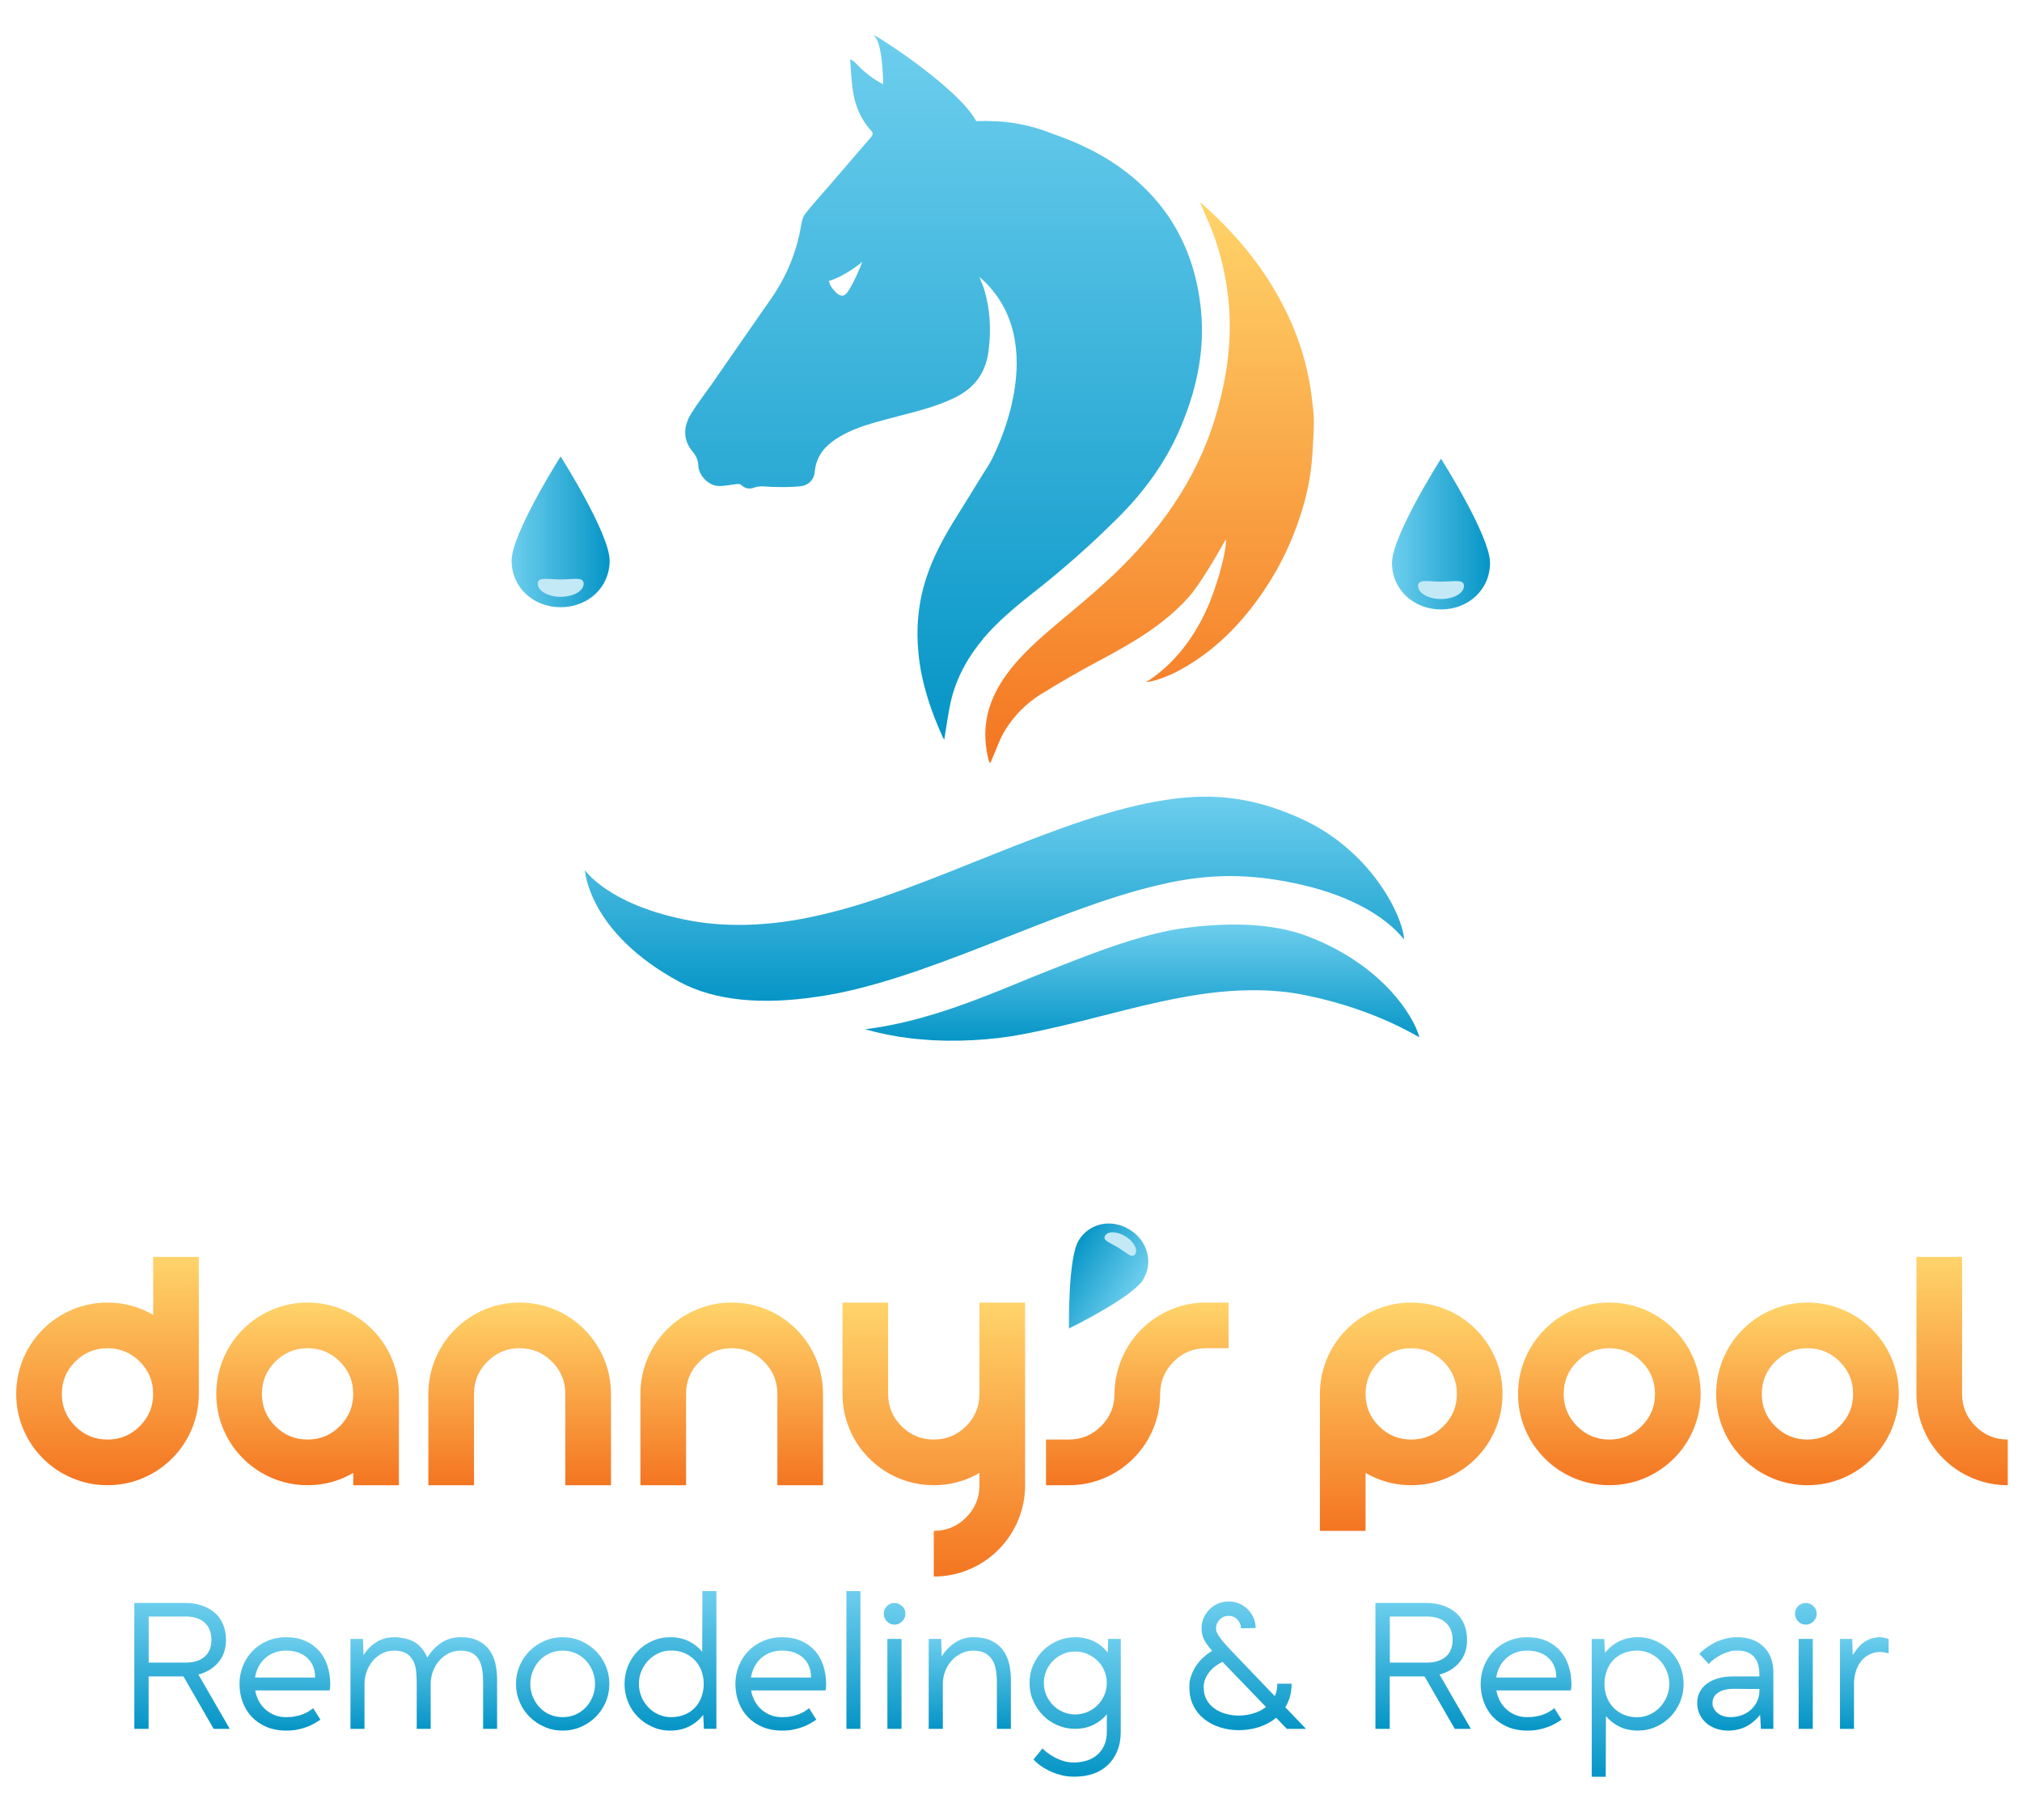 <?xml version="1.0" encoding="UTF-8"?>
<svg id="Layer_1" xmlns="http://www.w3.org/2000/svg" version="1.1" xmlns:xlink="http://www.w3.org/1999/xlink" viewBox="0 0 3733.3 3360">
  <!-- Generator: Adobe Illustrator 29.5.0, SVG Export Plug-In . SVG Version: 2.1.0 Build 137)  -->
  <defs>
    <style>
      .st0 {
        fill: url(#linear-gradient2);
      }

      .st1 {
        fill: url(#linear-gradient33);
      }

      .st2 {
        fill: url(#linear-gradient10);
      }

      .st3 {
        fill: url(#linear-gradient32);
      }

      .st4 {
        fill: url(#linear-gradient21);
      }

      .st5 {
        fill: url(#linear-gradient27);
      }

      .st6 {
        fill: url(#linear-gradient26);
      }

      .st7 {
        fill: url(#linear-gradient1);
      }

      .st8 {
        fill: url(#linear-gradient9);
      }

      .st9 {
        fill: url(#linear-gradient18);
      }

      .st10 {
        fill: url(#linear-gradient23);
      }

      .st11 {
        fill: #c4e9f6;
      }

      .st12 {
        fill: url(#linear-gradient8);
      }

      .st13 {
        fill: url(#linear-gradient11);
      }

      .st14 {
        fill: url(#linear-gradient16);
      }

      .st15 {
        fill: url(#linear-gradient24);
      }

      .st16 {
        fill: url(#linear-gradient30);
      }

      .st17 {
        fill: url(#linear-gradient22);
      }

      .st18 {
        fill: url(#linear-gradient29);
      }

      .st19 {
        fill: url(#linear-gradient19);
      }

      .st20 {
        fill: url(#linear-gradient12);
      }

      .st21 {
        fill: url(#linear-gradient28);
      }

      .st22 {
        fill: url(#linear-gradient7);
      }

      .st23 {
        fill: url(#linear-gradient20);
      }

      .st24 {
        fill: url(#linear-gradient4);
      }

      .st25 {
        fill: url(#linear-gradient31);
      }

      .st26 {
        fill: url(#linear-gradient14);
      }

      .st27 {
        fill: url(#linear-gradient5);
      }

      .st28 {
        fill: url(#linear-gradient3);
      }

      .st29 {
        fill: url(#linear-gradient25);
      }

      .st30 {
        fill: url(#linear-gradient15);
      }

      .st31 {
        fill: url(#linear-gradient17);
      }

      .st32 {
        fill: url(#linear-gradient6);
      }

      .st33 {
        fill: url(#linear-gradient13);
      }

      .st34 {
        fill: url(#linear-gradient);
      }
    </style>
    <linearGradient id="linear-gradient" x1="2122.5" y1="373.8" x2="2122.5" y2="1408.5" gradientUnits="userSpaceOnUse">
      <stop offset="0" stop-color="#ffd46a"/>
      <stop offset="1" stop-color="#f47521"/>
    </linearGradient>
    <linearGradient id="linear-gradient1" x1="1742.3" y1="65" x2="1742.3" y2="1365.3" gradientUnits="userSpaceOnUse">
      <stop offset="0" stop-color="#6dceee"/>
      <stop offset="1" stop-color="#0595c6"/>
    </linearGradient>
    <linearGradient id="linear-gradient2" x1="2570.2" y1="985.9" x2="2751.1" y2="985.9" xlink:href="#linear-gradient1"/>
    <linearGradient id="linear-gradient3" x1="944.7" y1="981.9" x2="1125.6" y2="981.9" xlink:href="#linear-gradient1"/>
    <linearGradient id="linear-gradient4" x1="1836" y1="1470.7" x2="1836" y2="1847.6" xlink:href="#linear-gradient1"/>
    <linearGradient id="linear-gradient5" x1="2109" y1="1706.8" x2="2109" y2="1921.3" xlink:href="#linear-gradient1"/>
    <linearGradient id="linear-gradient6" x1="336.1" y1="2959.2" x2="336.1" y2="3191.7" xlink:href="#linear-gradient1"/>
    <linearGradient id="linear-gradient7" x1="526" y1="3022.5" x2="526" y2="3194.9" xlink:href="#linear-gradient1"/>
    <linearGradient id="linear-gradient8" x1="782.5" y1="3022.5" x2="782.5" y2="3191.7" xlink:href="#linear-gradient1"/>
    <linearGradient id="linear-gradient9" x1="1038.9" y1="3022.5" x2="1038.9" y2="3194.9" xlink:href="#linear-gradient1"/>
    <linearGradient id="linear-gradient10" x1="1237.8" y1="2937.3" x2="1237.8" y2="3194.9" xlink:href="#linear-gradient1"/>
    <linearGradient id="linear-gradient11" x1="1441.6" y1="3022.5" x2="1441.6" y2="3194.9" xlink:href="#linear-gradient1"/>
    <linearGradient id="linear-gradient12" x1="1575.7" y1="2937.3" x2="1575.7" y2="3191.7" xlink:href="#linear-gradient1"/>
    <linearGradient id="linear-gradient13" x1="1651.6" y1="2959.2" x2="1651.6" y2="3191.7" xlink:href="#linear-gradient1"/>
    <linearGradient id="linear-gradient14" x1="1790.5" y1="3022.5" x2="1790.5" y2="3191.7" xlink:href="#linear-gradient1"/>
    <linearGradient id="linear-gradient15" x1="1985.1" y1="3022.5" x2="1985.1" y2="3280" xlink:href="#linear-gradient1"/>
    <linearGradient id="linear-gradient16" x1="2303.6" y1="2956.4" x2="2303.6" y2="3194.2" xlink:href="#linear-gradient1"/>
    <linearGradient id="linear-gradient17" x1="2627.7" y1="2959.2" x2="2627.7" y2="3191.7" xlink:href="#linear-gradient1"/>
    <linearGradient id="linear-gradient18" x1="2817.6" y1="3022.5" x2="2817.6" y2="3194.9" xlink:href="#linear-gradient1"/>
    <linearGradient id="linear-gradient19" x1="3023.9" y1="3022.5" x2="3023.9" y2="3280" xlink:href="#linear-gradient1"/>
    <linearGradient id="linear-gradient20" x1="3204" y1="3022.5" x2="3204" y2="3194.9" xlink:href="#linear-gradient1"/>
    <linearGradient id="linear-gradient21" x1="3334.2" y1="2959.2" x2="3334.2" y2="3191.7" xlink:href="#linear-gradient1"/>
    <linearGradient id="linear-gradient22" x1="3442.1" y1="3022.5" x2="3442.1" y2="3191.7" xlink:href="#linear-gradient1"/>
    <linearGradient id="linear-gradient23" x1="198.5" y1="2320.4" x2="198.5" y2="2741.9" xlink:href="#linear-gradient"/>
    <linearGradient id="linear-gradient24" x1="567.9" y1="2404.7" x2="567.9" y2="2741.9" xlink:href="#linear-gradient"/>
    <linearGradient id="linear-gradient25" x1="959.5" y1="2404.7" x2="959.5" y2="2741.9" xlink:href="#linear-gradient"/>
    <linearGradient id="linear-gradient26" x1="1351" y1="2404.7" x2="1351" y2="2741.9" xlink:href="#linear-gradient"/>
    <linearGradient id="linear-gradient27" x1="1724.1" y1="2404.7" x2="1724.1" y2="2910.5" xlink:href="#linear-gradient"/>
    <linearGradient id="linear-gradient28" x1="2099.8" y1="2404.7" x2="2099.8" y2="2741.9" xlink:href="#linear-gradient"/>
    <linearGradient id="linear-gradient29" x1="2605.6" y1="2404.7" x2="2605.6" y2="2826.2" xlink:href="#linear-gradient"/>
    <linearGradient id="linear-gradient30" x1="2971.4" y1="2404.7" x2="2971.4" y2="2741.9" xlink:href="#linear-gradient"/>
    <linearGradient id="linear-gradient31" x1="3337.2" y1="2404.7" x2="3337.2" y2="2741.9" xlink:href="#linear-gradient"/>
    <linearGradient id="linear-gradient32" x1="3622.7" y1="2320.4" x2="3622.7" y2="2741.9" xlink:href="#linear-gradient"/>
    <linearGradient id="linear-gradient33" x1="4568.5" y1="-3069.2" x2="4707.8" y2="-3069.2" gradientTransform="translate(7587.9 2163.8) rotate(-148.5)" xlink:href="#linear-gradient1"/>
  </defs>
  <g>
    <path class="st34" d="M2423.1,743.8l-.2-1.3h0c-6.8-67.4-27.4-130.3-59.8-189.8-36.9-68-86.3-125.7-144.1-176.7-.4-.4-1-.7-3.3-2.2,5.7,13.3,10.7,24.9,15.7,36.4,16.8,39,27.7,79.4,34,121.4,6.1,40.9,6.7,81.8,2.5,122.7-4.1,39.6-12.6,78.3-24.1,116.4-34.8,115.6-102.8,209.9-189.3,291.8-36.5,34.5-75.8,66.1-114.1,98.7-34.3,29.3-67.2,59.7-91.6,98.2-28.7,45.4-37,93.9-22.8,146,.2.9.7,1.7,1.2,2.5,0,.2.5.2,1.4.4.7-1.5,1.4-3.1,2.1-4.8,8.5-19,14.9-39.3,25.9-56.8,16.4-26,38.3-48.3,64.5-64.6,36-22.3,72.7-43.4,110.1-63.3,58.8-31.4,116.2-64.4,161.7-114.4,27.7-30.4,68.7-106.2,70.3-108.7,3,15.2-16.9,96.4-44.4,148.1-24.7,46.6-57,86.4-102.8,115.6,13.3-.8,39.9-10.4,58.2-20.1,66.9-35.4,117.9-87.4,159.8-149.5,25.5-37.7,45.6-78,61-120.7,13.3-36.8,23-74.7,26.7-113.7,1.9-20.2,2.9-40.5,3.9-61.5.8-16.8,0-33.6-2.5-50.3Z"/>
    <path class="st7" d="M1815.1,1179.8c-31.2,36.9-53,78.6-61.9,126.4-3.7,19.6-6.5,39.4-9.7,59,0,0-.4,0-.5-.2-1-1.6-2-3.2-2.7-4.9-22.1-48.8-38.9-99-44.4-152.7-4.8-46.9-.8-92.8,13.4-137.6,13.5-42.8,35.3-81.8,59.2-119.7,19.2-30.4,37.6-61.4,57-91.7,8.2-12.8,122-226.9-16.9-347,1.8,7.2,5.8,13.8,8,20.9,11.6,37.7,13.6,75.8,8.7,115-5,40-24.8,67.9-60.4,85.8-37.8,19-78.8,27.7-119.2,38.6-32.7,8.8-65.8,16.9-95.3,34.4-24.6,14.6-43.2,33.6-46,64.3-1.4,15.4-11.6,25.8-27.2,27.4-17,1.7-34.2,1.5-51.3,1.1-11.4-.3-22.4-2.9-33.9,1.4-8.2,3.1-16.8,1.7-23.8-5.3-1.6-1.6-5.4-1.5-8.1-1.3-11.8,1.1-23.8,4.4-35.4,3.4-17.4-1.5-34.4-19.8-35.2-36.4-.5-10.2-3.7-18.6-10-26-19.7-23.4-17.8-48-2.8-72.1,11.8-19,25.8-36.7,38.6-55.1,35.9-51.6,71.6-103.5,107.7-155,29-41.5,47.9-86.9,56.2-136.8,1.2-7.3,3.2-15.5,7.6-21.1,12.8-16.4,27-31.8,40.6-47.6,26.8-31.1,53.6-62.3,80.4-93.4,3.6-4.2,5-7.6.7-12.3-20.2-22.1-30.7-48.6-34.4-77.8-2.3-17.7-3-35.6-4.5-54,3,.6,7.8,4.4,9.5,6.2,15.1,16.3,32.2,30,51.6,39.9-.6-29.5-3.6-77.8-16.5-89.2-17.2-15.2,153.5,92.3,188.2,157.2,2.3,0,4.6-.2,6.8-.2,7.8-.2,15.7-.1,23.5.4,0,0,0,0,0,0,0,0,51.6-1.1,111.8,23.6,0,0,.1,0,.2,0,42.5,14.9,83.3,33.6,120.4,59.7,92,64.7,141.3,154.7,152.3,265.2,7.7,77.8-9.3,152.3-40.6,223.5-26.6,60.4-65.1,112.6-111.7,159.1-49,49-100.8,94.9-155.4,137.8-33.8,26.6-67,53.9-94.9,86.9ZM1592.3,483.3s-31.4,26.5-62.1,35.5l3.1,8.2s15,25.8,26.9,17.1c11.9-8.7,32-60.8,32-60.8Z"/>
  </g>
  <g>
    <path class="st0" d="M2751.1,1039.1c0,50-40.5,86-90.5,86s-90.5-36-90.5-86,90.5-192.3,90.5-192.3c0,0,90.5,142.4,90.5,192.3Z"/>
    <path class="st11" d="M2703,1081.7c0,13.4-19,24.2-42.4,24.2s-42.4-10.9-42.4-24.2,19-7.9,42.4-7.9,42.4-5.4,42.4,7.9Z"/>
  </g>
  <g>
    <path class="st28" d="M1125.6,1035c0,50-40.5,86-90.5,86s-90.5-36-90.5-86,90.5-192.3,90.5-192.3c0,0,90.5,142.4,90.5,192.3Z"/>
    <path class="st11" d="M1077.6,1077.6c0,13.4-19,24.2-42.4,24.2s-42.4-10.9-42.4-24.2,19-7.9,42.4-7.9,42.4-5.4,42.4,7.9Z"/>
  </g>
  <path class="st24" d="M2592.2,1734.1c-.8,1.3-45.5-72.6-208.3-104.9-71.1-14.1-145.9-18.9-242.9,4.3-96.9,22.1-205,66.4-318.3,110.8-113.3,44.4-221,83.4-317.2,96.3-96.3,14.1-184.3,8-250.9-27.9-169.1-91.2-174.6-206.3-174.6-206.3,0,0,41.5,62,183.4,91.1,70.9,14.9,156.7,14.2,253.7-8.9,96.9-22,205-66.6,318.4-111.9,113.4-45.3,221.2-85.8,317.5-100,96.4-15.4,170.5.5,240.3,30.7,139.6,59.2,197.4,186.7,199.1,226.8Z"/>
  <path class="st27" d="M2620.8,1914.8c-.3,1.3-77.7-50.3-208-77-65.1-14-144.2-13.1-233.7,4.2-89.4,16.1-189.2,48.4-293.2,67.8-52,10.2-124.5,14.7-183.7,9.1-59.2-4.4-105.1-19.1-105.1-18.7,0-.3,52.9-5.4,118.7-25.5,65.7-18.5,144.3-52.2,194-72.4,90.6-35.8,197.3-80.4,285.9-90.1,88.6-10.7,166.5-6.2,230,20.7,127.1,52.6,183.1,140.2,195.1,181.9Z"/>
  <g>
    <path class="st32" d="M248,3191.7v-232.4h94.3c11.3,0,21.5,1.6,30.7,4.8,9.2,3.2,17.1,7.7,23.7,13.4,6.6,5.8,11.7,12.9,15.2,21.4,3.5,8.5,5.3,18,5.3,28.6,0,16.5-4.7,30.3-14,41.3-9.3,11.1-21.6,18.6-36.9,22.6l57.9,100.3h-29.7l-55.8-96.8h-64.3v96.8h-26.5ZM342.3,2984.3h-67.8v85.1h67.8c7.8,0,14.6-.9,20.5-2.8,5.9-1.9,10.9-4.6,15-8.1,4.1-3.5,7.2-7.9,9.4-13.1,2.1-5.2,3.2-11.2,3.2-18s-1.1-12.9-3.2-18.2c-2.1-5.3-5.2-9.8-9.4-13.6-4.1-3.8-9.1-6.6-15-8.5-5.9-1.9-12.7-2.8-20.5-2.8Z"/>
    <path class="st22" d="M591.7,3174.7c-3.5,2.4-7.4,4.7-11.5,7.1-4.1,2.4-8.7,4.5-13.8,6.4-5.1,1.9-10.7,3.5-17,4.8-6.2,1.3-13.2,1.9-21,1.9-13.7,0-25.8-2.3-36.6-6.9-10.7-4.6-19.7-10.8-27-18.5-7.3-7.8-12.9-16.9-16.8-27.4-3.9-10.5-5.8-21.6-5.8-33.4s2.1-22.9,6.4-33.4c4.2-10.5,10.1-19.6,17.7-27.4,7.5-7.8,16.6-14,27.2-18.5,10.6-4.6,22.3-6.9,35-6.9s25.3,2.3,35.5,6.9c10.2,4.6,18.7,10.8,25.4,18.5,6.7,7.8,11.8,16.9,15.2,27.4,3.4,10.5,5.1,21.6,5.1,33.4s0,3.8-.2,5.8c-.1,2-.4,4.1-.9,6.2h-137.4c1.2,7.3,3.5,14,6.9,20.1,3.4,6.1,7.7,11.4,12.7,15.7,5.1,4.4,10.8,7.7,17.1,10.1,6.4,2.4,13.2,3.5,20.5,3.5s11.7-.5,16.6-1.4c4.9-.9,9.4-2.2,13.4-3.7,4-1.5,7.7-3.3,11-5.3,3.3-2,6.2-4.1,8.8-6.2l13.4,21.2ZM577.9,3075.8c-2.6-6.1-6.2-11.3-11-15.5-4.7-4.2-10.3-7.5-16.8-9.7-6.5-2.2-13.7-3.4-21.7-3.4s-15.3,1.2-21.7,3.7c-6.5,2.5-12.2,5.9-17.1,10.2-4.9,4.4-9,9.6-12.2,15.7-3.2,6.1-5.4,12.8-6.5,20.1h110.9c0-8-1.3-15.1-3.9-21.2Z"/>
    <path class="st12" d="M672.9,3191.7h-25.8v-166h23l1.1,30c6.1-9.9,14-17.9,23.5-24,9.5-6.1,20.7-9.2,33.4-9.2s29.9,3.5,39.6,10.4c9.7,6.9,16.7,16.1,21.2,27.4,6.6-11.1,15.1-20.1,25.4-27.2,10.4-7.1,22.5-10.6,36.4-10.6s23,2.1,31.6,6.2c8.6,4.1,15.5,9.7,20.8,16.8,5.3,7.1,9.1,15.3,11.3,24.7,2.2,9.4,3.4,19.4,3.4,30v91.5h-25.8v-86.2c0-8-.5-15.5-1.6-22.6-1.1-7.1-3.1-13.2-6-18.5-2.9-5.3-7.1-9.5-12.5-12.5-5.4-3.1-12.6-4.6-21.5-4.6s-15.4,1.7-22.1,5.1c-6.7,3.4-12.5,7.9-17.5,13.6-4.9,5.7-8.8,12.2-11.5,19.6-2.7,7.4-4.1,15.1-4.1,23.1v83h-25.8v-86.2c0-8-.5-15.5-1.4-22.6-.9-7.1-2.9-13.2-6-18.5-3.1-5.3-7.3-9.5-12.7-12.5-5.4-3.1-12.6-4.6-21.5-4.6s-15.4,1.7-22.1,5.1c-6.7,3.4-12.5,7.9-17.3,13.6-4.8,5.7-8.6,12.2-11.3,19.6-2.7,7.4-4.1,15.1-4.1,23.1v83Z"/>
    <path class="st8" d="M959.4,3075.3c4.5-10.5,10.6-19.6,18.4-27.4,7.8-7.8,16.9-14,27.4-18.5,10.5-4.6,21.7-6.9,33.7-6.9s23.3,2.3,33.7,6.9c10.5,4.6,19.6,10.8,27.4,18.5,7.8,7.8,13.9,16.9,18.4,27.4,4.5,10.5,6.7,21.6,6.7,33.4s-2.2,22.9-6.7,33.4c-4.5,10.5-10.6,19.6-18.4,27.4-7.8,7.8-16.9,14-27.4,18.5-10.5,4.6-21.7,6.9-33.7,6.9s-23.3-2.3-33.7-6.9c-10.5-4.6-19.6-10.8-27.4-18.5-7.8-7.8-13.9-16.9-18.4-27.4-4.5-10.5-6.7-21.6-6.7-33.4s2.2-22.9,6.7-33.4ZM983.8,3132.5c3.1,7.4,7.2,14,12.5,19.6,5.3,5.7,11.6,10.1,18.9,13.2,7.3,3.2,15.2,4.8,23.7,4.8s16.4-1.6,23.7-4.8c7.3-3.2,13.6-7.6,18.9-13.2,5.3-5.7,9.5-12.2,12.5-19.6,3.1-7.4,4.6-15.4,4.6-23.8s-1.5-16.4-4.6-23.8c-3.1-7.4-7.2-14-12.5-19.6-5.3-5.7-11.6-10.1-18.9-13.2-7.3-3.2-15.2-4.8-23.7-4.8s-16.4,1.6-23.7,4.8c-7.3,3.2-13.6,7.6-18.9,13.2-5.3,5.7-9.5,12.2-12.5,19.6-3.1,7.4-4.6,15.4-4.6,23.8s1.5,16.4,4.6,23.8Z"/>
    <path class="st2" d="M1298.2,3165.9c-6.8,9-15.4,16-25.6,21.2-10.2,5.2-21.8,7.8-34.8,7.8s-23.1-2.3-33.4-6.9c-10.2-4.6-19.2-10.8-26.8-18.5-7.7-7.8-13.7-16.9-18-27.4-4.4-10.5-6.5-21.6-6.5-33.4s2.2-22.9,6.5-33.4c4.4-10.5,10.4-19.6,18-27.4,7.6-7.8,16.6-14,26.8-18.5,10.2-4.6,21.4-6.9,33.4-6.9s23.7,2.4,33.6,7.2c9.9,4.8,18.2,11.4,25.1,19.6l.4-112h25.8v254.3h-23l-1.4-25.8ZM1184.3,3132.5c3.2,7.4,7.5,14,12.9,19.6,5.4,5.7,11.7,10.1,18.9,13.2,7.2,3.2,14.9,4.8,23.1,4.8s17.8-1.6,25.3-4.8c7.4-3.2,13.7-7.5,18.9-13.1,5.2-5.5,9.1-12.1,11.8-19.6,2.7-7.5,4.1-15.5,4.1-24s-1.4-16.8-4.2-24.2c-2.8-7.4-6.9-13.9-12.2-19.4-5.3-5.5-11.6-9.9-18.9-13.1-7.3-3.2-15.5-4.8-24.7-4.8s-16,1.6-23.1,4.8c-7.2,3.2-13.5,7.6-18.9,13.2-5.4,5.7-9.7,12.2-12.9,19.6-3.2,7.4-4.8,15.4-4.8,23.8s1.6,16.4,4.8,23.8Z"/>
    <path class="st13" d="M1507.3,3174.7c-3.5,2.4-7.4,4.7-11.5,7.1-4.1,2.4-8.7,4.5-13.8,6.4-5.1,1.9-10.7,3.5-17,4.8-6.2,1.3-13.2,1.9-21,1.9-13.7,0-25.8-2.3-36.6-6.9-10.7-4.6-19.7-10.8-27-18.5-7.3-7.8-12.9-16.9-16.8-27.4-3.9-10.5-5.8-21.6-5.8-33.4s2.1-22.9,6.4-33.4c4.2-10.5,10.1-19.6,17.7-27.4,7.5-7.8,16.6-14,27.2-18.5,10.6-4.6,22.3-6.9,35-6.9s25.3,2.3,35.5,6.9c10.2,4.6,18.7,10.8,25.4,18.5,6.7,7.8,11.8,16.9,15.2,27.4,3.4,10.5,5.1,21.6,5.1,33.4s0,3.8-.2,5.8c-.1,2-.4,4.1-.9,6.2h-137.4c1.2,7.3,3.5,14,6.9,20.1,3.4,6.1,7.7,11.4,12.7,15.7,5.1,4.4,10.8,7.7,17.1,10.1,6.4,2.4,13.2,3.5,20.5,3.5s11.7-.5,16.6-1.4c4.9-.9,9.4-2.2,13.4-3.7,4-1.5,7.7-3.3,11-5.3,3.3-2,6.2-4.1,8.8-6.2l13.4,21.2ZM1493.6,3075.8c-2.6-6.1-6.2-11.3-11-15.5-4.7-4.2-10.3-7.5-16.8-9.7-6.5-2.2-13.7-3.4-21.7-3.4s-15.3,1.2-21.7,3.7c-6.5,2.5-12.2,5.9-17.1,10.2-4.9,4.4-9,9.6-12.2,15.7-3.2,6.1-5.4,12.8-6.5,20.1h110.9c0-8-1.3-15.1-3.9-21.2Z"/>
    <path class="st20" d="M1588.6,3191.7h-25.8v-254.3h25.8v254.3Z"/>
    <path class="st33" d="M1633.3,2971.3c1.1-2.4,2.5-4.4,4.2-6.2,1.8-1.8,3.8-3.2,6.2-4.2,2.4-1.1,4.9-1.6,7.8-1.6s5.4.5,7.8,1.6c2.4,1.1,4.5,2.5,6.4,4.2,1.9,1.8,3.4,3.8,4.4,6.2,1.1,2.4,1.6,4.9,1.6,7.8s-.5,5.4-1.6,7.8c-1.1,2.4-2.5,4.5-4.4,6.4-1.9,1.9-4,3.4-6.4,4.4-2.4,1.1-4.9,1.6-7.8,1.6s-5.4-.5-7.8-1.6c-2.4-1.1-4.4-2.5-6.2-4.4-1.8-1.9-3.2-4-4.2-6.4-1.1-2.4-1.6-4.9-1.6-7.8s.5-5.4,1.6-7.8ZM1638.4,3025.7h26.1v166h-26.1v-166Z"/>
    <path class="st26" d="M1740.5,3191.7h-25.8v-166h23l1.1,32.1c6.6-10.4,14.8-18.8,24.7-25.4,9.9-6.6,21.1-9.9,33.6-9.9s23.8,2.1,32.7,6.2c8.8,4.1,16,9.7,21.4,16.8,5.4,7.1,9.3,15.3,11.7,24.7,2.4,9.4,3.5,19.4,3.5,30v91.5h-25.8v-86.2c0-8-.6-15.5-1.8-22.6-1.2-7.1-3.4-13.2-6.7-18.5-3.3-5.3-7.7-9.5-13.2-12.5-5.5-3.1-12.8-4.6-21.7-4.6s-15.5,1.7-22.4,5.1c-6.9,3.4-13,7.9-18,13.6-5.1,5.7-9,12.2-11.8,19.6-2.8,7.4-4.2,15.1-4.2,23.1v83Z"/>
    <path class="st30" d="M2063,3232.3c-4.2,10.4-10.1,19.1-17.5,26.1-7.4,7.1-16.3,12.4-26.7,16.1-10.4,3.6-21.8,5.5-34.3,5.5s-19-1.2-27.4-3.5c-8.4-2.4-15.8-5.2-22.4-8.7-6.6-3.4-12.1-6.9-16.6-10.4-4.5-3.5-7.8-6.6-9.9-9.2l16.6-20.5c1.6,1.9,4.3,4.3,7.9,7.2,3.6,2.9,8,5.8,13.1,8.7,5.1,2.8,10.7,5.2,17,7.2,6.2,2,12.9,3,20,3s16.4-1.2,23.8-3.5c7.4-2.4,13.8-5.9,19.3-10.6,5.4-4.7,9.7-10.6,12.9-17.7,3.2-7.1,4.8-15.4,4.8-25.1v-32.1c-6.8,8.2-15.2,14.8-25.1,19.6-9.9,4.8-21,7.2-33.2,7.2s-22.5-2.2-32.9-6.7c-10.4-4.5-19.3-10.5-26.8-18.2-7.5-7.7-13.5-16.6-18-26.8-4.5-10.2-6.7-21.3-6.7-33s2.2-22.8,6.7-33c4.5-10.2,10.5-19.1,18-26.7,7.5-7.5,16.5-13.5,26.8-18,10.4-4.5,21.3-6.7,32.9-6.7s24.2,2.5,34.4,7.6c10.2,5.1,18.8,12.1,25.6,21l.7-25.4h23.3v171.3c0,13.2-2.1,25-6.4,35.3ZM1931.9,3129.5c3.1,7.1,7.2,13.2,12.4,18.5,5.2,5.3,11.3,9.5,18.4,12.5,7.1,3.1,14.6,4.6,22.6,4.6s15.5-1.5,22.6-4.6c7.1-3.1,13.2-7.2,18.5-12.5,5.3-5.3,9.5-11.5,12.5-18.5,3.1-7.1,4.6-14.6,4.6-22.6s-1.5-15.5-4.6-22.6c-3.1-7.1-7.2-13.2-12.5-18.4-5.3-5.2-11.5-9.3-18.5-12.4-7.1-3.1-14.6-4.6-22.6-4.6s-15.5,1.5-22.6,4.6c-7.1,3.1-13.2,7.2-18.4,12.4-5.2,5.2-9.3,11.3-12.4,18.4-3.1,7.1-4.6,14.6-4.6,22.6s1.5,15.5,4.6,22.6Z"/>
    <path class="st14" d="M2291.2,3005.9c0-3.3-.6-6.3-1.8-9-1.2-2.7-2.8-5.1-4.9-7.2-2.1-2.1-4.5-3.8-7.2-4.9-2.7-1.2-5.7-1.8-9-1.8-6.1,0-11.5,2.2-16.1,6.7-4.6,4.5-6.9,9.9-6.9,16.2s.6,5.7,1.9,8.7c1.3,2.9,3.4,6.3,6.2,10.1,2.8,3.8,6.5,8.2,11.1,13.2,4.6,5.1,10.3,11.1,17.1,18.2l72.1,75.2c1.6-3.3,2.8-6.9,3.5-10.8.7-3.9,1.1-7.9,1.1-12.2h26.5c0,8.5-1,16.3-3,23.5-2,7.2-4.9,13.8-8.7,20l38.2,39.9h-35.3l-19.8-20.5c-9,7.5-19.4,13.2-31.4,17.1-12,3.9-24.5,5.8-37.4,5.8s-23.5-1.7-34.4-5.1c-11-3.4-20.7-8.4-29.1-15-8.5-6.6-15.3-14.8-20.3-24.7-5.1-9.9-7.6-21.3-7.6-34.3s1.1-14.2,3.2-20.8c2.1-6.6,5.1-12.7,8.8-18.4,3.8-5.7,8.2-10.9,13.4-15.7,5.2-4.8,10.7-9,16.6-12.5-3.5-4-6.5-7.7-9-11.1-2.5-3.4-4.5-6.7-6-9.9-1.5-3.2-2.6-6.5-3.4-9.9-.7-3.4-1.1-7.1-1.1-11.1,0-6.8,1.4-13.2,4.1-19.3,2.7-6,6.4-11.2,11-15.7,4.6-4.5,9.9-7.9,15.9-10.4,6-2.5,12.4-3.7,19.3-3.7s13.2,1.3,19.3,3.9c6,2.6,11.2,6.1,15.7,10.6,4.5,4.5,8,9.7,10.6,15.5,2.6,5.9,3.9,12.2,3.9,19.1l-26.8.4ZM2228,3138.3c3.8,6.6,8.7,12,14.8,16.2,6.1,4.2,13,7.4,20.7,9.5,7.6,2.1,15.5,3.2,23.5,3.2s17.9-1.3,26.8-3.9c8.9-2.6,16.8-6.6,23.7-12l-80.5-83.4c-4.2,2.1-8.5,4.7-12.7,7.8-4.2,3.1-7.9,6.6-11.1,10.6-3.2,4-5.8,8.4-7.8,13.1-2,4.7-3,9.9-3,15.5,0,9,1.9,16.7,5.7,23.3Z"/>
    <path class="st31" d="M2539.5,3191.7v-232.4h94.3c11.3,0,21.5,1.6,30.7,4.8,9.2,3.2,17.1,7.7,23.7,13.4,6.6,5.8,11.7,12.9,15.2,21.4,3.5,8.5,5.3,18,5.3,28.6,0,16.5-4.7,30.3-14,41.3-9.3,11.1-21.6,18.6-36.9,22.6l57.9,100.3h-29.7l-55.8-96.8h-64.3v96.8h-26.5ZM2633.9,2984.3h-67.8v85.1h67.8c7.8,0,14.6-.9,20.5-2.8,5.9-1.9,10.9-4.6,15-8.1,4.1-3.5,7.2-7.9,9.4-13.1,2.1-5.2,3.2-11.2,3.2-18s-1.1-12.9-3.2-18.2c-2.1-5.3-5.2-9.8-9.4-13.6-4.1-3.8-9.1-6.6-15-8.5-5.9-1.9-12.7-2.8-20.5-2.8Z"/>
    <path class="st9" d="M2883.3,3174.7c-3.5,2.4-7.4,4.7-11.5,7.1-4.1,2.4-8.7,4.5-13.8,6.4-5.1,1.9-10.7,3.5-17,4.8-6.2,1.3-13.2,1.9-21,1.9-13.7,0-25.8-2.3-36.6-6.9-10.7-4.6-19.7-10.8-27-18.5-7.3-7.8-12.9-16.9-16.8-27.4-3.9-10.5-5.8-21.6-5.8-33.4s2.1-22.9,6.4-33.4c4.2-10.5,10.1-19.6,17.7-27.4,7.5-7.8,16.6-14,27.2-18.5,10.6-4.6,22.3-6.9,35-6.9s25.3,2.3,35.5,6.9c10.2,4.6,18.7,10.8,25.4,18.5,6.7,7.8,11.8,16.9,15.2,27.4,3.4,10.5,5.1,21.6,5.1,33.4s0,3.8-.2,5.8c-.1,2-.4,4.1-.9,6.2h-137.4c1.2,7.3,3.5,14,6.9,20.1,3.4,6.1,7.7,11.4,12.7,15.7,5.1,4.4,10.8,7.7,17.1,10.1,6.4,2.4,13.2,3.5,20.5,3.5s11.7-.5,16.6-1.4c4.9-.9,9.4-2.2,13.4-3.7,4-1.5,7.7-3.3,11-5.3,3.3-2,6.2-4.1,8.8-6.2l13.4,21.2ZM2869.5,3075.8c-2.6-6.1-6.2-11.3-11-15.5-4.7-4.2-10.3-7.5-16.8-9.7-6.5-2.2-13.7-3.4-21.7-3.4s-15.3,1.2-21.7,3.7c-6.5,2.5-12.2,5.9-17.1,10.2-4.9,4.4-9,9.6-12.2,15.7-3.2,6.1-5.4,12.8-6.5,20.1h110.9c0-8-1.3-15.1-3.9-21.2Z"/>
    <path class="st19" d="M2962,3025.7l1.4,25.8c6.8-8.9,15.4-16,25.6-21.2,10.2-5.2,21.8-7.8,34.8-7.8s23.1,2.3,33.4,6.9c10.2,4.6,19.2,10.8,26.8,18.5,7.7,7.8,13.7,16.9,18,27.4,4.4,10.5,6.5,21.6,6.5,33.4s-2.2,22.9-6.5,33.4c-4.4,10.5-10.4,19.6-18,27.4-7.7,7.8-16.6,14-26.8,18.5-10.2,4.6-21.4,6.9-33.4,6.9s-23.7-2.4-33.6-7.2c-9.9-4.8-18.3-11.4-25.1-19.6l-.4,112h-25.8v-254.3h23ZM3077.4,3084.8c-3.2-7.4-7.5-14-12.9-19.6-5.4-5.7-11.7-10.1-18.9-13.2-7.2-3.2-14.9-4.8-23.1-4.8s-17.8,1.6-25.3,4.8c-7.4,3.2-13.7,7.5-18.9,13.1-5.2,5.5-9.1,12.1-11.8,19.6-2.7,7.5-4.1,15.5-4.1,24s1.4,16.8,4.2,24.2c2.8,7.4,6.9,13.9,12.2,19.4,5.3,5.5,11.6,9.9,18.9,13.1,7.3,3.2,15.5,4.8,24.7,4.8s16-1.6,23.1-4.8c7.2-3.2,13.5-7.6,18.9-13.2,5.4-5.7,9.7-12.2,12.9-19.6,3.2-7.4,4.8-15.4,4.8-23.8s-1.6-16.4-4.8-23.8Z"/>
    <path class="st23" d="M3154.9,3071.9l-17.3-18.7c3.5-3.8,7.8-7.5,12.7-11.1,4.9-3.6,10.4-6.9,16.2-9.9,5.9-2.9,12.4-5.3,19.4-7.1,7.1-1.8,14.5-2.6,22.3-2.6s19.3,1.5,27.4,4.6c8.1,3.1,15.1,7.4,20.8,13.1,5.8,5.7,10.2,12.4,13.2,20.3,3.1,7.9,4.6,16.7,4.6,26.3v104.9h-23l-1.4-26.1c-3.5,4.5-7.4,8.5-11.7,12.2-4.2,3.7-8.8,6.8-13.8,9.4-4.9,2.6-10.3,4.5-16.1,5.8-5.8,1.3-11.8,1.9-18.2,1.9s-15.5-1.3-22.4-3.9c-6.9-2.6-13-6.2-18-10.8-5.1-4.6-9-9.9-11.8-16.1-2.8-6.1-4.2-12.8-4.2-20.1s1.5-14.3,4.6-20.3c3.1-6,7.5-11.1,13.2-15.4,5.8-4.2,12.7-7.5,20.8-9.9,8.1-2.4,17.2-3.5,27.4-3.5h48.8v-4.2c0-14.4-3.5-25.2-10.4-32.5-6.9-7.3-16.7-11-29.1-11s-11.4.7-16.6,2.1c-5.2,1.4-10.1,3.3-14.7,5.7-4.6,2.4-8.8,5-12.7,7.9-3.9,2.9-7.2,6-10.1,9ZM3248.5,3118.2l-44.9-.4c-13.7-.2-24,2.1-31.1,6.9-7.1,4.8-10.6,11-10.6,18.5s.7,6.9,2.1,10.1c1.4,3.2,3.5,6,6.4,8.5,2.8,2.5,6.3,4.5,10.4,6,4.1,1.5,9,2.3,14.7,2.3s14.2-1.2,20.7-3.7c6.5-2.5,12.1-5.9,16.8-10.2,4.7-4.4,8.5-9.5,11.3-15.4,2.8-5.9,4.2-12.4,4.2-19.4v-3.2Z"/>
    <path class="st4" d="M3315.8,2971.3c1.1-2.4,2.5-4.4,4.2-6.2s3.8-3.2,6.2-4.2c2.4-1.1,4.9-1.6,7.8-1.6s5.4.5,7.8,1.6c2.4,1.1,4.5,2.5,6.4,4.2,1.9,1.8,3.4,3.8,4.4,6.2,1.1,2.4,1.6,4.9,1.6,7.8s-.5,5.4-1.6,7.8c-1.1,2.4-2.5,4.5-4.4,6.4-1.9,1.9-4,3.4-6.4,4.4-2.4,1.1-4.9,1.6-7.8,1.6s-5.4-.5-7.8-1.6c-2.4-1.1-4.4-2.5-6.2-4.4-1.8-1.9-3.2-4-4.2-6.4-1.1-2.4-1.6-4.9-1.6-7.8s.5-5.4,1.6-7.8ZM3320.9,3025.7h26.1v166h-26.1v-166Z"/>
    <path class="st17" d="M3423,3191.7h-25.8v-166h22.6l1.1,30c3.5-6.1,7.5-11.6,12-16.4,4.5-4.8,9.5-8.7,15.2-11.5,5.7-2.8,11.7-4.5,18.2-5.1,6.5-.6,13.4.4,20.7,3v26.5c-9.9-2.8-18.8-3.2-26.7-1.1-7.9,2.1-14.6,5.9-20.1,11.3-5.5,5.4-9.8,12.2-12.7,20.3-2.9,8.1-4.4,16.8-4.4,26v83Z"/>
  </g>
  <g>
    <path class="st10" d="M367.1,2573.3c0,22.4-4.3,43.9-12.8,64.5-8.6,20.6-20.7,38.9-36.6,54.7-15.8,15.8-34,28-54.7,36.6-20.6,8.6-42.1,12.8-64.5,12.8s-43.9-4.3-64.5-12.8c-20.6-8.6-38.9-20.7-54.7-36.6-15.8-15.8-28-34-36.6-54.7-8.6-20.6-12.8-42.1-12.8-64.5s4.3-43.9,12.8-64.5c8.6-20.6,20.7-38.9,36.6-54.7,15.8-15.8,34-28,54.7-36.6,20.6-8.6,42.1-12.8,64.5-12.8s43.9,4.3,64.5,12.8c6.8,2.9,13.4,6.1,19.8,9.9v-107h84.3v252.9ZM198.5,2657.6c23.3,0,43.1-8.2,59.6-24.7,16.5-16.5,24.7-36.3,24.7-59.6s-8.2-43.1-24.7-59.6c-16.5-16.5-36.3-24.7-59.6-24.7s-43.1,8.2-59.6,24.7c-16.5,16.5-24.7,36.3-24.7,59.6s8.2,43.1,24.7,59.6c16.5,16.5,36.3,24.7,59.6,24.7Z"/>
    <path class="st15" d="M652.2,2719.2c-6.4,3.7-13,7-19.8,9.9-20.6,8.6-42.1,12.8-64.5,12.8s-43.9-4.3-64.5-12.8c-20.6-8.6-38.9-20.7-54.7-36.6-15.8-15.8-28-34-36.6-54.7-8.6-20.6-12.8-42.1-12.8-64.5s4.3-43.9,12.8-64.5c8.6-20.6,20.7-38.9,36.6-54.7,15.8-15.8,34-28,54.7-36.6,20.6-8.6,42.1-12.8,64.5-12.8s43.9,4.3,64.5,12.8c20.6,8.6,38.9,20.7,54.7,36.6,15.8,15.8,28,34,36.6,54.7,8.6,20.6,12.8,42.1,12.8,64.5v168.6h-84.3v-22.7ZM567.9,2489c-23.3,0-43.1,8.2-59.6,24.7-16.5,16.5-24.7,36.3-24.7,59.6s8.2,43.1,24.7,59.6c16.5,16.5,36.3,24.7,59.6,24.7s43.1-8.2,59.6-24.7c16.5-16.5,24.7-36.3,24.7-59.6s-8.2-43.1-24.7-59.6c-16.5-16.5-36.3-24.7-59.6-24.7Z"/>
    <path class="st29" d="M875.2,2573.3v168.6h-84.3v-168.6c0-22.4,4.3-43.9,12.8-64.5,8.6-20.6,20.7-38.9,36.6-54.7,15.8-15.8,34-28,54.7-36.6,20.6-8.6,42.1-12.8,64.5-12.8s43.9,4.3,64.5,12.8c20.6,8.6,38.9,20.7,54.7,36.6,15.8,15.8,28,34,36.6,54.7,8.6,20.6,12.8,42.1,12.8,64.5v168.6h-84.3v-168.6c0-23.3-8.2-43.1-24.7-59.6-16.5-16.5-36.3-24.7-59.6-24.7s-43.1,8.2-59.6,24.7c-16.5,16.5-24.7,36.3-24.7,59.6Z"/>
    <path class="st6" d="M1266.7,2573.3v168.6h-84.3v-168.6c0-22.4,4.3-43.9,12.8-64.5,8.6-20.6,20.7-38.9,36.6-54.7,15.8-15.8,34-28,54.7-36.6,20.6-8.6,42.1-12.8,64.5-12.8s43.9,4.3,64.5,12.8c20.6,8.6,38.9,20.7,54.7,36.6,15.8,15.8,28,34,36.6,54.7,8.6,20.6,12.8,42.1,12.8,64.5v168.6h-84.3v-168.6c0-23.3-8.2-43.1-24.7-59.6-16.5-16.5-36.3-24.7-59.6-24.7s-43.1,8.2-59.6,24.7c-16.5,16.5-24.7,36.3-24.7,59.6Z"/>
    <path class="st5" d="M1555.5,2573.3v-168.6h84.3v168.6c0,23.3,8.2,43.1,24.7,59.6s36.3,24.7,59.6,24.7,43.1-8.2,59.6-24.7c16.5-16.5,24.7-36.3,24.7-59.6v-168.6h84.3v337.2c0,22.4-4.3,43.9-12.8,64.5-8.6,20.6-20.7,38.9-36.6,54.7-15.8,15.8-34,28-54.7,36.6-20.6,8.6-42.1,12.8-64.5,12.8v-84.3c23.3,0,43.1-8.2,59.6-24.7,16.5-16.5,24.7-36.3,24.7-59.6v-22.7c-6.4,3.7-13,7-19.8,9.9-20.6,8.6-42.1,12.8-64.5,12.8s-43.9-4.3-64.5-12.8c-20.6-8.6-38.9-20.7-54.7-36.6-15.8-15.8-28-34-36.6-54.7-8.6-20.6-12.8-42.1-12.8-64.5Z"/>
    <path class="st21" d="M2268.4,2404.7v84.3h-41.8c-23.3,0-43.1,8.2-59.6,24.7-16.5,16.5-24.8,36.3-25,59.6,0,22.4-4.3,43.9-12.8,64.5-8.6,20.6-20.7,38.9-36.6,54.7-15.8,15.8-34,28-54.7,36.6-20.6,8.6-42.1,12.8-64.5,12.8h-42.1v-84.3h42.1c23.3,0,43.1-8.2,59.6-24.7,16.5-16.5,24.7-36.3,24.7-59.6.2-22.4,4.6-43.9,13.2-64.5,8.6-20.6,20.7-38.9,36.6-54.7,15.8-15.8,34-28,54.7-36.6,20.6-8.6,42-12.8,64.2-12.8h42.1Z"/>
    <path class="st18" d="M2437,2573.3c0-22.4,4.3-43.9,12.8-64.5,8.6-20.6,20.7-38.9,36.6-54.7,15.8-15.8,34-28,54.7-36.6,20.6-8.6,42.1-12.8,64.5-12.8s43.9,4.3,64.5,12.8c20.6,8.6,38.9,20.7,54.7,36.6,15.8,15.8,28,34,36.6,54.7,8.6,20.6,12.8,42.1,12.8,64.5s-4.3,43.9-12.8,64.5c-8.6,20.6-20.7,38.9-36.6,54.7s-34,28-54.7,36.6c-20.6,8.6-42.1,12.8-64.5,12.8s-43.9-4.3-64.5-12.8c-6.8-2.9-13.4-6.1-19.8-9.9v107h-84.3v-252.9ZM2605.6,2657.6c23.3,0,43.1-8.2,59.6-24.7,16.5-16.5,24.7-36.3,24.7-59.6s-8.2-43.1-24.7-59.6c-16.5-16.5-36.3-24.7-59.6-24.7s-43.1,8.2-59.6,24.7-24.7,36.3-24.7,59.6,8.2,43.1,24.7,59.6c16.5,16.5,36.3,24.7,59.6,24.7Z"/>
    <path class="st16" d="M2971.4,2741.9c-22.4,0-43.9-4.3-64.5-12.8-20.6-8.6-38.9-20.7-54.7-36.6-15.8-15.8-28-34-36.6-54.7-8.6-20.6-12.8-42.1-12.8-64.5s4.3-43.9,12.8-64.5c8.6-20.6,20.7-38.9,36.6-54.7,15.8-15.8,34-28,54.7-36.6,20.6-8.6,42.1-12.8,64.5-12.8s43.9,4.3,64.5,12.8c20.6,8.6,38.9,20.7,54.7,36.6,15.8,15.8,28,34,36.6,54.7,8.6,20.6,12.8,42.1,12.8,64.5s-4.3,43.9-12.8,64.5c-8.6,20.6-20.7,38.9-36.6,54.7-15.8,15.8-34,28-54.7,36.6-20.6,8.6-42.1,12.8-64.5,12.8ZM2971.4,2657.6c23.3,0,43.1-8.2,59.6-24.7,16.5-16.5,24.7-36.3,24.7-59.6s-8.2-43.1-24.7-59.6c-16.5-16.5-36.3-24.7-59.6-24.7s-43.1,8.2-59.6,24.7c-16.5,16.5-24.7,36.3-24.7,59.6s8.2,43.1,24.7,59.6c16.5,16.5,36.3,24.7,59.6,24.7Z"/>
    <path class="st25" d="M3337.2,2741.9c-22.4,0-43.9-4.3-64.5-12.8-20.6-8.6-38.9-20.7-54.7-36.6-15.8-15.8-28-34-36.6-54.7-8.6-20.6-12.8-42.1-12.8-64.5s4.3-43.9,12.8-64.5c8.6-20.6,20.7-38.9,36.6-54.7,15.8-15.8,34-28,54.7-36.6,20.6-8.6,42.1-12.8,64.5-12.8s43.9,4.3,64.5,12.8c20.6,8.6,38.9,20.7,54.7,36.6,15.8,15.8,28,34,36.6,54.7,8.6,20.6,12.8,42.1,12.8,64.5s-4.3,43.9-12.8,64.5c-8.6,20.6-20.7,38.9-36.6,54.7-15.8,15.8-34,28-54.7,36.6-20.6,8.6-42.1,12.8-64.5,12.8ZM3337.2,2657.6c23.3,0,43.1-8.2,59.6-24.7,16.5-16.5,24.7-36.3,24.7-59.6s-8.2-43.1-24.7-59.6c-16.5-16.5-36.3-24.7-59.6-24.7s-43.1,8.2-59.6,24.7c-16.5,16.5-24.7,36.3-24.7,59.6s8.2,43.1,24.7,59.6c16.5,16.5,36.3,24.7,59.6,24.7Z"/>
    <path class="st3" d="M3538.4,2573.3v-252.9h84.3v252.9c0,23.3,8.2,43.1,24.7,59.6,16.5,16.5,36.3,24.7,59.6,24.7v84.3c-22.4,0-43.9-4.3-64.5-12.8-20.6-8.6-38.9-20.7-54.7-36.6-15.8-15.8-28-34-36.6-54.7-8.6-20.6-12.8-42.1-12.8-64.5Z"/>
  </g>
  <g>
    <path class="st1" d="M1991.6,2290c20.1-32.8,61.1-40.2,93.9-20.1s44.9,60,24.9,92.8c-20.1,32.8-136.7,89.9-136.7,89.9,0,0-2.2-129.8,17.9-162.6Z"/>
    <path class="st11" d="M2040.3,2281.3c5.4-8.8,22.2-8.3,37.6,1.1,15.4,9.4,23.5,24.2,18.1,32.9-5.4,8.8-15.7-2.4-31-11.8-15.4-9.4-30-13.4-24.6-22.2Z"/>
  </g>
</svg>